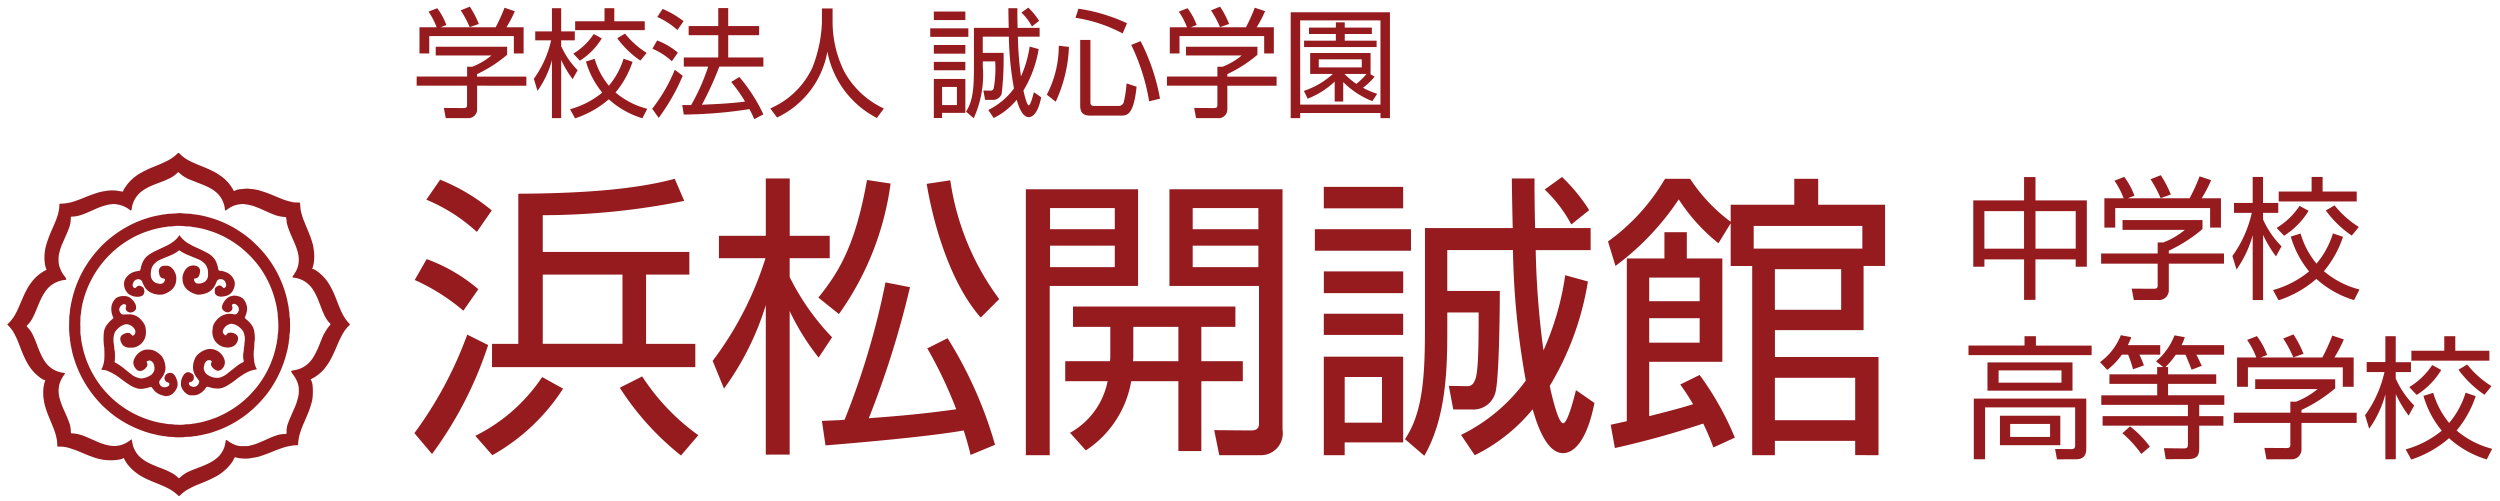 <svg xmlns="http://www.w3.org/2000/svg" width="229.899" height="46.114" viewBox="0 0 229.899 46.114">
  <path id="合体_1" data-name="合体 1" d="M15.738,44.982c-.016-.015-.033-.027-.048-.042a3.6,3.6,0,0,0-.919-.652c-.336-.175-.684-.317-1.032-.459-.4-.163-.8-.321-1.181-.521a4.589,4.589,0,0,1-1.285-.968,2.942,2.942,0,0,1-.547-.795.057.057,0,0,0-.081-.025.477.477,0,0,1-.265.107,4.017,4.017,0,0,1-1,.082,4.395,4.395,0,0,1-1.36-.242c-.4-.129-.787-.292-1.172-.455A9.608,9.608,0,0,0,5.733,40.6a2.74,2.74,0,0,0-.921-.142c-.054,0-.108,0-.162-.005-.019,0-.057-.046-.058-.069s0-.066-.005-.1a2.342,2.342,0,0,0-.019-.355,5.042,5.042,0,0,0-.144-.661c-.1-.306-.213-.609-.338-.906-.107-.259-.216-.517-.321-.776a7.388,7.388,0,0,1-.3-.886,3.247,3.247,0,0,1-.106-.505c-.007-.063-.022-.126-.03-.19s-.022-.149-.025-.225c0-.141-.005-.28,0-.42a1.457,1.457,0,0,1,.02-.289,2.909,2.909,0,0,1,.149-.66.225.225,0,0,0,.01-.061c-.018-.01-.036-.027-.055-.028a.369.369,0,0,1-.182-.058c-.063-.043-.131-.076-.191-.121a4.166,4.166,0,0,1-1.133-1.228,7.98,7.98,0,0,1-.553-1.131c-.14-.338-.266-.682-.4-1.021a6.5,6.5,0,0,0-.43-.868A2.9,2.9,0,0,0,.161,29.4L0,29.235a1.279,1.279,0,0,1,.086-.1,3.678,3.678,0,0,0,.735-1.017c.152-.285.273-.585.4-.882.162-.376.321-.752.509-1.116a4.979,4.979,0,0,1,.5-.791,3.844,3.844,0,0,1,1.329-1.111.263.263,0,0,0,.052-.036,1.36,1.36,0,0,1-.131-.4,3.8,3.8,0,0,1-.05-1.062,4.114,4.114,0,0,1,.16-.855,10.82,10.82,0,0,1,.5-1.329c.121-.276.243-.552.356-.831.072-.179.133-.363.193-.548a4.855,4.855,0,0,0,.121-.567,3.886,3.886,0,0,0,.029-.419c0-.018.025-.034.04-.048a.045.045,0,0,1,.032-.006,4.144,4.144,0,0,0,.706-.067,3.1,3.1,0,0,0,.562-.142c.337-.11.669-.237,1-.371.369-.151.74-.293,1.12-.41A3.677,3.677,0,0,1,9,16.959a3.005,3.005,0,0,1,.8-.057,1.81,1.81,0,0,1,.416.044c.125.029.255.031.381.063a.06.06,0,0,0,.05-.031,1.181,1.181,0,0,1,.157-.316,4.106,4.106,0,0,1,1.418-1.345,10.1,10.1,0,0,1,1.132-.551c.358-.148.721-.283,1.07-.453.126-.061.25-.124.375-.189a3.405,3.405,0,0,0,.833-.608.485.485,0,0,1,.073-.064c.014-.008.043-.016.054-.006a.622.622,0,0,1,.1.086,3.426,3.426,0,0,0,.887.641c.285.151.585.273.884.4.408.167.819.325,1.215.524a5.249,5.249,0,0,1,.749.446,3.765,3.765,0,0,1,1.067,1.113c.054.08.094.169.141.254.016.029.056.049.078.035a1.444,1.444,0,0,1,.616-.168c.139-.019.279-.016.418-.04a.992.992,0,0,1,.258,0c.064,0,.127.021.192.024a3.877,3.877,0,0,1,.979.188,10.524,10.524,0,0,1,1.18.436c.317.134.634.265.959.383a6.989,6.989,0,0,0,.776.212,1.717,1.717,0,0,0,.29.025c.107,0,.215,0,.322.013.016,0,.036.023.046.04a.116.116,0,0,1,.01.063,5.835,5.835,0,0,0,.062.642,6.212,6.212,0,0,0,.235.8c.157.388.316.778.476,1.165a9.527,9.527,0,0,1,.328.911,2.8,2.8,0,0,1,.127.566,4.008,4.008,0,0,1,.05,1.159,2.535,2.535,0,0,1-.1.538c-.02.072-.044.142-.069.222a.7.7,0,0,1,.187.036,1.383,1.383,0,0,1,.22.134,4.05,4.05,0,0,1,1.109,1.162,7.95,7.95,0,0,1,.665,1.363c.131.329.26.661.394.989a5.568,5.568,0,0,0,.331.664,3.941,3.941,0,0,0,.481.649c.028.031.057.062.082.091a.2.2,0,0,1-.073.11,3.442,3.442,0,0,0-.668.908c-.155.3-.3.6-.427.906-.175.417-.357.831-.566,1.233a5.457,5.457,0,0,1-.711,1.038,3.336,3.336,0,0,1-.581.511,2.833,2.833,0,0,1-.59.348,1.348,1.348,0,0,1,.186.586,6.517,6.517,0,0,1,0,1.066,2.717,2.717,0,0,1-.074.413,7.348,7.348,0,0,1-.294.921c-.127.321-.264.637-.4.951a8.21,8.21,0,0,0-.4,1.055,3.512,3.512,0,0,0-.12.535,4.642,4.642,0,0,0-.052.481c0,.019-.046.059-.068.059h-.082a1.455,1.455,0,0,0-.207.009,5.169,5.169,0,0,0-1.039.22c-.284.1-.567.2-.848.314-.3.122-.6.244-.9.347a4.722,4.722,0,0,1-1.092.277,3.075,3.075,0,0,1-.934.046,2.584,2.584,0,0,1-.571-.1.1.1,0,0,0-.127.067,2.556,2.556,0,0,1-.478.725,4.427,4.427,0,0,1-1.147.936,10.9,10.9,0,0,1-1.047.5c-.285.126-.58.229-.865.356-.236.1-.466.223-.694.346a3.151,3.151,0,0,0-.7.517c-.032.029-.065.056-.1.084A.057.057,0,0,1,15.79,45,.081.081,0,0,1,15.738,44.982ZM11.5,40.11a2.235,2.235,0,0,0,.338.867,2.019,2.019,0,0,0,.372.444,3.521,3.521,0,0,0,.8.541,11.276,11.276,0,0,0,1.038.443,8.4,8.4,0,0,1,1.033.454,2.382,2.382,0,0,1,.578.41.559.559,0,0,0,.1.082.077.077,0,0,0,.06,0,.148.148,0,0,0,.05-.039,2.751,2.751,0,0,1,.91-.6c.305-.136.619-.248.928-.37a9.194,9.194,0,0,0,.888-.388,3.678,3.678,0,0,0,.649-.422,2.2,2.2,0,0,0,.551-.668,2.231,2.231,0,0,0,.276-.889.347.347,0,0,1,.013-.063c0-.009.01-.02.012-.029a.057.057,0,0,1,.077-.032,3.161,3.161,0,0,0,.664.4,1.741,1.741,0,0,0,.686.163c.183,0,.366,0,.55-.009a.5.5,0,0,0,.128-.013c.228-.062.461-.108.683-.193.381-.148.756-.313,1.127-.482a5.626,5.626,0,0,1,.66-.261,2.316,2.316,0,0,1,.852-.157.33.33,0,0,0,.1-.011.079.079,0,0,0,.046-.04.347.347,0,0,0,.012-.1,2.106,2.106,0,0,1,.186-.976c.028-.081.057-.163.091-.241.137-.317.273-.633.415-.947a5.457,5.457,0,0,0,.394-1.192,3.046,3.046,0,0,0,.013-.9.189.189,0,0,0-.01-.031,2.538,2.538,0,0,0-.3-.747,4.038,4.038,0,0,0-.242-.343,1.065,1.065,0,0,1-.126-.224.058.058,0,0,1,.047-.069c.1-.021.21-.043.316-.062a2.373,2.373,0,0,0,1.356-.76,2.885,2.885,0,0,0,.427-.607c.08-.152.159-.307.234-.461.144-.3.258-.615.386-.924a4.562,4.562,0,0,1,.83-1.412.088.088,0,0,0-.016-.116,2.662,2.662,0,0,1-.555-.829c-.074-.156-.147-.311-.207-.473-.1-.273-.205-.544-.314-.813a5.906,5.906,0,0,0-.436-.9,2.555,2.555,0,0,0-.662-.744,2.353,2.353,0,0,0-1.189-.459.3.3,0,0,1-.033,0,.186.186,0,0,0-.03-.011.056.056,0,0,1-.029-.078c.081-.127.164-.252.247-.379a2.218,2.218,0,0,0,.311-.876,2.656,2.656,0,0,0-.084-1.024,5.358,5.358,0,0,0-.23-.671c-.136-.317-.271-.634-.412-.948a7.131,7.131,0,0,1-.3-.817,1.624,1.624,0,0,1-.074-.379c0-.076-.021-.149-.032-.224-.006-.031-.008-.063-.014-.1a.086.086,0,0,0-.066-.06c-.15-.019-.3-.032-.449-.057a3.15,3.15,0,0,1-.618-.175c-.343-.133-.673-.287-1.008-.436a9.684,9.684,0,0,0-.928-.37,5.62,5.62,0,0,0-.886-.167.22.22,0,0,0-.065,0,4.383,4.383,0,0,0-.479.066,2.26,2.26,0,0,0-.74.313c-.089.06-.176.125-.267.182s-.12.057-.124-.046a2.042,2.042,0,0,0-.14-.628,2.231,2.231,0,0,0-.648-.951,3.393,3.393,0,0,0-.641-.434,7.555,7.555,0,0,0-.736-.329c-.331-.131-.662-.256-.99-.391a3.037,3.037,0,0,1-1.062-.662c-.05-.052-.1-.053-.139,0a2.725,2.725,0,0,1-.849.578c-.224.106-.455.2-.684.284-.281.108-.564.214-.842.33a4.482,4.482,0,0,0-.977.563,2.383,2.383,0,0,0-.859,1.54.584.584,0,0,1-.022.127c-.009.027-.037.047-.061.074-.048-.038-.088-.073-.132-.1a2.421,2.421,0,0,0-.679-.367,2.471,2.471,0,0,0-.437-.108,1.6,1.6,0,0,0-.385-.035,4,4,0,0,0-.511.072c-.177.042-.353.091-.526.15-.337.116-.658.265-.983.408-.187.082-.372.168-.562.244-.14.056-.283.1-.426.148a2.476,2.476,0,0,1-.793.13c-.01,0-.021.006-.031.006a.082.082,0,0,0-.057.068,2.631,2.631,0,0,1-.165.983c-.055.152-.117.3-.18.449-.137.317-.276.631-.415.947a4.721,4.721,0,0,0-.336,1.074,3.088,3.088,0,0,0,0,.872.185.185,0,0,0,.009.031,2.752,2.752,0,0,0,.285.719,2.286,2.286,0,0,0,.256.37.849.849,0,0,1,.126.225.064.064,0,0,1-.046.073,2.176,2.176,0,0,0-.538.1,2.429,2.429,0,0,0-1.335.965,4.658,4.658,0,0,0-.318.525c-.174.334-.315.684-.458,1.032-.119.289-.238.578-.382.855a2.679,2.679,0,0,1-.465.657.322.322,0,0,0-.1.121.118.118,0,0,0,.017.029.861.861,0,0,0,.063.073,2.774,2.774,0,0,1,.551.83c.137.3.259.616.375.928a8.572,8.572,0,0,0,.426.976,3.6,3.6,0,0,0,.343.547,2.278,2.278,0,0,0,.786.658,2.562,2.562,0,0,0,.861.259.41.41,0,0,1,.092.028s.011.018.008.024a.32.32,0,0,1-.038.086,2.982,2.982,0,0,0-.336.552,2.2,2.2,0,0,0-.193.681,2.7,2.7,0,0,0,.112,1.084,7.369,7.369,0,0,0,.378.995c.15.334.3.667.43,1.011a2.485,2.485,0,0,1,.189.879c0,.054,0,.108.007.161a.1.1,0,0,0,.066.064,2.523,2.523,0,0,1,.289.016,4.017,4.017,0,0,1,.962.265c.345.151.691.3,1.035.453a7.024,7.024,0,0,0,.879.316,3.475,3.475,0,0,0,.57.1,2.27,2.27,0,0,0,1.161-.216,2.939,2.939,0,0,0,.545-.343.446.446,0,0,1,.083-.04C11.456,39.9,11.486,40,11.5,40.11Zm209.05.6a8.938,8.938,0,0,0,3.319-1.72,8.843,8.843,0,0,1-1.683-3.2l.9-.28a7.693,7.693,0,0,0,1.465,2.77,7.94,7.94,0,0,0,1.513-2.782l.927.317a9.745,9.745,0,0,1-1.756,3.16,8.137,8.137,0,0,0,3.27,1.683l-.5.976a8.987,8.987,0,0,1-3.465-1.952,10.047,10.047,0,0,1-3.477,1.965Zm-1.867.915V35.653a9.917,9.917,0,0,1-1.488,3.16l-.378-1.244A10.766,10.766,0,0,0,218.6,33.6h-1.635v-.916h1.719V30.3h.953v2.391h1.4V33.6h-1.4v.6a8.265,8.265,0,0,0,1.7,2.477l-.512.928a11.1,11.1,0,0,1-1.183-1.977v5.99Zm-10.933,0-.194-1.049,1.989.012c.378,0,.4-.1.4-.378V38.276h-5.2v-.939h5.2V36.324h.525a6.949,6.949,0,0,0,1.976-1.159h-5.733v-.9h7.357v.83a13.857,13.857,0,0,1-3.1,1.989v.256h5.075v.939h-5.075v2.4a.9.9,0,0,1-1,.939Zm-19.267,0-.171-.951,1.514.012c.17,0,.329-.036.329-.366V36.849h-8.284v4.77h-1.037V36.044h10.346v4.563c0,.415-.073,1.013-.951,1.013Zm10.005-.012-.17-1.013,1.818.024c.317,0,.39-.085.39-.4V38.533h-7.845v-.879h7.845V36.617h-7.967v-.878H197.7V34.689h-4.392v-.878H197.7V33.14h.561l-.671-.525a5.81,5.81,0,0,0,1.7-2.391l.951.17a5.523,5.523,0,0,1-.3.732h3.916v.879H201.3c.171.317.256.5.5,1.024l-.939.355c-.134-.379-.416-1.062-.562-1.379h-.89a7.063,7.063,0,0,1-.951,1.134h.244v.671h4.428v.878H198.7v1.049h5.173v.878h-2.306v1.037h2.222v.879h-2.222v1.854c0,.7,0,1.221-1.036,1.221Zm-69.962-1.843c1.757-2.58,1.839-6.286,1.839-10.6V20.356h8.071c-.028-1.015-.082-3.925-.082-4.557h2.086c0,1.153,0,2.251.055,4.557H145.6v2.032h-5.051a79.018,79.018,0,0,0,.714,9.223,25.759,25.759,0,0,0,2-6.917l2.087.577a26.864,26.864,0,0,1-3.514,9.608c.164.74.768,3.431,1.235,3.431.411,0,.989-2.279,1.181-3.047l1.7,1.18c-.823,4.118-2.251,4.612-2.883,4.612-1.619,0-2.471-2.91-2.8-4.035a15.9,15.9,0,0,1-5.326,4.227l-1.262-1.866a16.059,16.059,0,0,0,5.956-5,73.133,73.133,0,0,1-1.18-12h-6.039v3.761h4.831c0,1.592-.055,8.427-.439,9.443a2.079,2.079,0,0,1-2.141,1.455h-1.7l-.411-2.169,1.7.028c.412,0,.577-.247.714-.577.3-.66.33-3.047.33-6.2h-2.883v1.207c0,3.513,0,8.318-2.114,11.969ZM56.322,35.042,58.381,34a20.058,20.058,0,0,0,5.161,5.408L61.95,41.274A25.432,25.432,0,0,1,56.322,35.042Zm113.606,6.2V39.929h-7.384v1.318h-2.087v-17.4H158.48V19.917l-1.126,1.839a16.814,16.814,0,0,1-3.651-4.035,24.507,24.507,0,0,1-5.82,6.121l-.686-2.251a18.653,18.653,0,0,0,5.243-5.765h2.306a15.42,15.42,0,0,0,3.733,3.953V18.215h5.848V15.827h2.2v2.388h6.149v5.627H170.7v5.9h-8.152v2.471h9.525v9.031Zm-7.384-3.212h7.384v-3.9h-7.384Zm0-10.157h6.094V24.144h-6.094Zm-1.95-5.627h9.993V20.164h-9.993Zm-39.532,19V32.188h7.3v7.879h-5.38v1.18Zm1.921-2.992h3.431v-4.2h-3.431ZM111.45,41.247l-.467-2.306,3.268.028c.383,0,.851,0,.851-.631V25.682h-8.235V16.788h10.4V38.914a2.016,2.016,0,0,1-2.032,2.333Zm-2.444-17.294h6.04V21.976h-6.04Zm0-3.487h6.04V18.517h-6.04ZM93.661,41.247V16.788h10.321v8.894H95.858V41.247Zm2.224-17.294h5.957V21.976H95.885Zm0-3.487h5.957V18.517H95.885Zm-52.85,19a15.872,15.872,0,0,0,6.149-5.408l1.922,1.071A18.5,18.5,0,0,1,44.6,41.247Zm44.913-.495c-3.267.577-9.965,1.153-12.71,1.373l-.329-2.251c1.18-.055,1.564-.055,2.086-.11a71.412,71.412,0,0,0,3.761-12.628l2.252.439a85.212,85.212,0,0,1-3.788,12.051c2.991-.219,5.105-.412,8.042-.823a39.692,39.692,0,0,0-2.662-5.6l1.866-.934a38.318,38.318,0,0,1,4.365,9.8l-2.251.933C88.442,40.642,88.305,40.093,87.948,38.968Zm-18.2,2.224V27.439a25.84,25.84,0,0,1-3.843,7.686l-1.043-2.553a30.945,30.945,0,0,0,4.859-9.443H65.439V21.07h4.31V15.8h2.2v5.27h3.678v2.059H71.944v1.729a22.058,22.058,0,0,0,3.9,5.545L74.607,32.27a21.825,21.825,0,0,1-2.663-4.282v13.2ZM37.435,39.215a35.925,35.925,0,0,0,4.859-9.059l1.921.961a35.211,35.211,0,0,1-5.161,10.02Zm157.066.013.7-.634a9.473,9.473,0,0,1,1.829,1.867l-.792.671A10.387,10.387,0,0,0,194.5,39.228Zm-86.812,1.635V34.439h-4.337a9.533,9.533,0,0,1-4.173,6.368l-1.454-1.62a6.98,6.98,0,0,0,3.459-4.748h-3.9V32.6H101.4a4.609,4.609,0,0,0,.028-.6V29.443H98V27.576h14.933v1.867H109.8V32.6h3.815v1.839H109.8v6.424Zm-4.145-8.84a3.661,3.661,0,0,1-.028.577h4.173V29.443h-4.145Zm43.9,6.424c.988-.22,1.1-.247,1.483-.329V23.156h3.459V20.74h2.059v2.416h3.267v9.5h-6.726v5c1.7-.439,2.718-.686,4.036-1.1a21.6,21.6,0,0,0-1.181-1.812l1.784-.878a27.592,27.592,0,0,1,3.239,5.764l-1.977.906a23.258,23.258,0,0,0-.932-2.2,82.044,82.044,0,0,1-8.126,2.251Zm3.542-7.55h4.639V28.646h-4.639Zm0-3.815h4.639V24.913h-4.639ZM183.24,40.326V37.617h5.551v2.709Zm.939-.757h3.672v-1.2h-3.672Zm-168.795.017c-.107-.014-.215-.017-.323-.025a2.074,2.074,0,0,1-.513-.054.286.286,0,0,0-.1-.01c-.185,0-.358-.073-.542-.08-.227-.065-.461-.106-.689-.166a10.4,10.4,0,0,1-1.16-.393A10.094,10.094,0,0,1,9.814,37.6c-.191-.14-.371-.294-.552-.45s-.344-.293-.5-.453A10.788,10.788,0,0,1,7.1,34.553a10.322,10.322,0,0,1-.991-2.274,6.651,6.651,0,0,1-.232-.973c-.063-.184-.051-.383-.107-.57a.659.659,0,0,1-.011-.129,1.156,1.156,0,0,0-.012-.161,7.043,7.043,0,0,1-.062-1.21c0-.176.006-.4.013-.63a1.238,1.238,0,0,1,.037-.353.2.2,0,0,0,.01-.063,3.884,3.884,0,0,1,.085-.673c.035-.233.09-.464.144-.694a10.216,10.216,0,0,1,1.519-3.4,9.6,9.6,0,0,1,.778-.992c.153-.167.3-.339.461-.5A10.552,10.552,0,0,1,10.724,20.4a9.874,9.874,0,0,1,2.087-.934,8.05,8.05,0,0,1,1.252-.3c.217-.07.449-.055.668-.109a1.484,1.484,0,0,1,.259-.016c.2-.013.407-.013.612-.039a2.008,2.008,0,0,1,.516,0c.172.022.344.025.515.036a1.772,1.772,0,0,1,.448.05.419.419,0,0,0,.1.01,7.738,7.738,0,0,1,1.2.232,9.384,9.384,0,0,1,1.1.356,9.244,9.244,0,0,1,1.171.544,10.841,10.841,0,0,1,1.064.673,8.444,8.444,0,0,1,.951.775c.209.2.417.406.617.619a10.153,10.153,0,0,1,1.172,1.542,9.932,9.932,0,0,1,.553,1.023,10.192,10.192,0,0,1,.609,1.631,8.256,8.256,0,0,1,.2.912c.072.206.047.427.107.637a1.011,1.011,0,0,1,.016.192,2.113,2.113,0,0,0,.046.45q.029.614,0,1.229a2.378,2.378,0,0,0-.047.483,1.088,1.088,0,0,1-.033.255.437.437,0,0,0-.021.127c0,.2-.073.381-.085.575a12.469,12.469,0,0,1-.368,1.335,10.493,10.493,0,0,1-1.5,2.844,10.653,10.653,0,0,1-1.5,1.6,9.809,9.809,0,0,1-1.549,1.108,9.7,9.7,0,0,1-1.82.825,6.375,6.375,0,0,1-1.119.3c-.152.062-.319.049-.472.1a.675.675,0,0,1-.16.02.822.822,0,0,0-.161.016,2.41,2.41,0,0,1-.513.054,2.175,2.175,0,0,0-.45.039c-.139,0-.278.009-.417.009A2.859,2.859,0,0,1,15.384,39.587Zm.351-1.14a2.963,2.963,0,0,0,.662-.037.585.585,0,0,1,.1-.006,2.778,2.778,0,0,0,.641-.069c.186,0,.36-.071.543-.084a10.72,10.72,0,0,0,1.48-.449,9.321,9.321,0,0,0,1.816-.979c.212-.149.42-.3.618-.468a7.006,7.006,0,0,0,.716-.655c.209-.231.423-.458.618-.7a9.416,9.416,0,0,0,.98-1.518,9.152,9.152,0,0,0,.687-1.774c.066-.238.114-.481.168-.721.034-.147.035-.3.073-.446a2.043,2.043,0,0,0,.026-.322c.006-.063.018-.128.027-.192a1.377,1.377,0,0,0,.018-.16,7.788,7.788,0,0,0-.04-1.42.275.275,0,0,1,0-.065c.006-.238-.069-.468-.085-.7a11.517,11.517,0,0,0-.293-1.155,9.081,9.081,0,0,0-.875-1.939,8.222,8.222,0,0,0-.868-1.206,9.933,9.933,0,0,0-1.3-1.256,9.233,9.233,0,0,0-1.377-.9,8.325,8.325,0,0,0-1.579-.65,7.3,7.3,0,0,0-1.415-.31.345.345,0,0,1-.063-.01,1.324,1.324,0,0,0-.383-.046,2.6,2.6,0,0,1-.323-.02,4.941,4.941,0,0,0-.871-.024,3.354,3.354,0,0,1-.579.05.71.71,0,0,0-.161.016c-.186.057-.386.036-.57.1a6.94,6.94,0,0,0-1,.244,8.645,8.645,0,0,0-2.08.947,8.968,8.968,0,0,0-1.576,1.233,9.513,9.513,0,0,0-.917,1.044,8.893,8.893,0,0,0-.826,1.31A8.782,8.782,0,0,0,7,26.969a6.2,6.2,0,0,0-.223,1.205.263.263,0,0,1-.007.064,1.425,1.425,0,0,0-.046.416c-.007.216-.01.431-.016.648h.01c0,.151,0,.3,0,.453a2.74,2.74,0,0,0,.022.452c.047.243.049.492.106.735.048.209.084.42.137.63a9.289,9.289,0,0,0,.717,1.9c.074.143.157.283.236.423a8.69,8.69,0,0,0,1.185,1.612,8.837,8.837,0,0,0,1.247,1.123,8.564,8.564,0,0,0,.917.6,9.071,9.071,0,0,0,1.8.787,8.011,8.011,0,0,0,1.414.318c.043.005.084.018.127.025.063.01.127.021.191.027a4,4,0,0,1,.611.052.462.462,0,0,0,.1,0h.038Zm-1.4-2.689a1.488,1.488,0,0,1-.933-.59c-.046-.06-.089-.122-.138-.178-.011-.013-.037-.015-.058-.019a.054.054,0,0,0-.032,0,4.1,4.1,0,0,1-.626.152A1.32,1.32,0,0,1,12,35.116a2.424,2.424,0,0,1-.765-.337c-.31-.194-.6-.417-.894-.637a4.807,4.807,0,0,0-.939-.566l-.118-.052a1.274,1.274,0,0,0-.53-.125.157.157,0,0,1-.121-.031,1.593,1.593,0,0,0,.176-.377,2.786,2.786,0,0,0,.108-.569,9.224,9.224,0,0,0,0-.97.758.758,0,0,0-.007-.1A5.666,5.666,0,0,1,8.864,30.1a1.5,1.5,0,0,1,.311-.868,2.913,2.913,0,0,1,.469-.488.711.711,0,0,0,.093-.089.073.073,0,0,0,.013-.059c-.031-.081-.073-.157-.1-.239a1.873,1.873,0,0,1-.088-.6,1.291,1.291,0,0,1,.4-.921.383.383,0,0,1,.1-.077,1.283,1.283,0,0,1,.492-.145c.076,0,.151,0,.227,0a.9.9,0,0,1,.616.243,1.462,1.462,0,0,1,.372.483.748.748,0,0,1,.066.409.31.31,0,0,1-.081.173.59.59,0,0,1-.394.2.488.488,0,0,1-.381-.145.158.158,0,0,1-.039-.051c-.035-.1-.089-.2-.031-.31a.333.333,0,0,0,.021-.095.113.113,0,0,0-.048-.112.51.51,0,0,0-.116-.054.1.1,0,0,0-.064,0,.6.6,0,0,0-.406.425.3.3,0,0,0,0,.127.6.6,0,0,0,.136.289.285.285,0,0,0,.223.113c.076,0,.152-.006.227-.009l.355-.007a1.363,1.363,0,0,1,.96.4,2.1,2.1,0,0,1,.385.475.93.93,0,0,1,.1.238,2.016,2.016,0,0,1,.059.673,1.461,1.461,0,0,1-.115.468,1.348,1.348,0,0,1-.576.635,1.1,1.1,0,0,1-.612.175c-.087,0-.173,0-.259,0a.83.83,0,0,1-.453-.151.5.5,0,0,1-.16-.159,1.191,1.191,0,0,1-.161-.351.534.534,0,0,1-.006-.253.463.463,0,0,1,.226-.3,1.1,1.1,0,0,1,.392-.141.376.376,0,0,1,.332.09c.047.045.089.095.133.141a.086.086,0,0,0,.089.012.174.174,0,0,0,.029-.013.4.4,0,0,0,.177-.36.379.379,0,0,0-.028-.126.956.956,0,0,0-.59-.515.651.651,0,0,0-.415.012,1.277,1.277,0,0,0-.292.136,1.9,1.9,0,0,0-.476.432.693.693,0,0,0-.122.226,1.628,1.628,0,0,0-.091.473,2.754,2.754,0,0,0,.045.611,1.443,1.443,0,0,1,.023.225,1.353,1.353,0,0,0,.038.288.575.575,0,0,1,.018.127,6.329,6.329,0,0,1,0,.776.359.359,0,0,1-.021.095.059.059,0,0,0,.027.081,5.4,5.4,0,0,1,.983.675c.191.158.386.311.582.464a1.763,1.763,0,0,0,.8.333.309.309,0,0,0,.128,0,1.973,1.973,0,0,0,.808-.3.875.875,0,0,0,.317-.438.465.465,0,0,0,.016-.093,1.115,1.115,0,0,0-.073-.508.579.579,0,0,0-.174-.23.517.517,0,0,0-.175-.076.138.138,0,0,0-.065,0c-.061.016-.123.036-.185.055a.093.093,0,0,0-.04.081.261.261,0,0,0,.02.061.381.381,0,0,1-.051.425.951.951,0,0,1-.372.3.558.558,0,0,1-.285.029.329.329,0,0,1-.178-.07.951.951,0,0,1-.336-.5.658.658,0,0,1,.006-.382,1.512,1.512,0,0,1,.507-.735,1.7,1.7,0,0,1,.488-.246.4.4,0,0,1,.1-.014c.075-.006.15-.01.225-.013a1.407,1.407,0,0,1,.9.293,2.092,2.092,0,0,1,.2.159,1.175,1.175,0,0,1,.2.213,1.857,1.857,0,0,1,.261.657.879.879,0,0,0,.012.1.986.986,0,0,1-.008.541,1.409,1.409,0,0,1-.194.476c-.052.08-.111.158-.168.236-.031.044-.065.086-.1.129a.356.356,0,0,0-.021.4.425.425,0,0,0,.2.207.322.322,0,0,0,.058.029.6.6,0,0,0,.55-.1.23.23,0,0,0,.056-.235.088.088,0,0,0-.042-.047c-.058-.027-.121-.048-.179-.075a.4.4,0,0,1-.2-.435c.014-.041.022-.084.039-.123a.265.265,0,0,1,.047-.082.591.591,0,0,1,.236-.167.534.534,0,0,1,.379,0,.362.362,0,0,1,.106.072,1.043,1.043,0,0,1,.266.4c.032.079.052.163.081.244a.943.943,0,0,1-.082.75,1.258,1.258,0,0,1-.272.359.843.843,0,0,1-.351.224,1.549,1.549,0,0,1-.363.061A.584.584,0,0,1,14.335,35.757Zm2.812-.017-.291,0a.542.542,0,0,1-.275-.085,1.32,1.32,0,0,1-.477-.475.9.9,0,0,1-.134-.427c0-.02,0-.043,0-.064a1.252,1.252,0,0,1,.228-.793.623.623,0,0,1,.286-.254.343.343,0,0,1,.251-.014.854.854,0,0,1,.307.176.284.284,0,0,1,.1.195c0,.044,0,.086.006.13a.359.359,0,0,1-.229.358.916.916,0,0,1-.123.035.155.155,0,0,0-.081.214.265.265,0,0,0,.1.122.639.639,0,0,0,.4.1.426.426,0,0,0,.122-.039.5.5,0,0,0,.272-.3.776.776,0,0,0,.033-.091.157.157,0,0,0-.013-.126c-.061-.089-.119-.179-.187-.264a1.69,1.69,0,0,1-.323-.626,1.3,1.3,0,0,1-.04-.221,1.888,1.888,0,0,1,.154-.883,1.126,1.126,0,0,1,.333-.468,1.994,1.994,0,0,1,.788-.427,1.171,1.171,0,0,1,.449-.027,1.431,1.431,0,0,1,.46.142,1.4,1.4,0,0,1,.676.751.834.834,0,0,1-.212.948.5.5,0,0,1-.16.107.4.4,0,0,1-.343.008.97.97,0,0,1-.419-.346.333.333,0,0,1-.061-.305c.021-.062.039-.123.058-.187a.372.372,0,0,0-.355-.089.255.255,0,0,0-.088.039.593.593,0,0,0-.235.338c-.013.041-.007.088-.024.127a.643.643,0,0,0,.022.472.709.709,0,0,0,.277.35,1.534,1.534,0,0,0,.972.291,1.041,1.041,0,0,0,.283-.062,1.953,1.953,0,0,0,.56-.315c.275-.226.557-.442.836-.664a2.905,2.905,0,0,1,.629-.393.1.1,0,0,0,.059-.1.452.452,0,0,0-.007-.064,1.935,1.935,0,0,1-.005-.8,1.723,1.723,0,0,0,.019-.225.966.966,0,0,1,.022-.193,1.505,1.505,0,0,0,.04-.319.934.934,0,0,1,.012-.161,1.266,1.266,0,0,0,0-.543,2.065,2.065,0,0,0-.094-.342.581.581,0,0,0-.092-.17,1.8,1.8,0,0,0-.645-.528,2.378,2.378,0,0,0-.375-.095,1.042,1.042,0,0,0-.337.1,1.059,1.059,0,0,0-.372.352.978.978,0,0,0-.089.24.117.117,0,0,0,0,.065.439.439,0,0,0,.229.3.065.065,0,0,0,.083-.017.6.6,0,0,0,.039-.052.378.378,0,0,1,.328-.171.924.924,0,0,1,.435.1.567.567,0,0,1,.236.216.339.339,0,0,1,.051.151.775.775,0,0,1-.1.435.786.786,0,0,1-.359.359,1.071,1.071,0,0,1-.34.1,1.439,1.439,0,0,1-1.03-.292,1.444,1.444,0,0,1-.51-1.382.212.212,0,0,0,.007-.063,1.044,1.044,0,0,1,.2-.571,1.929,1.929,0,0,1,.571-.564,1.608,1.608,0,0,1,1.183-.176.309.309,0,0,0,.337-.138c.012-.018.026-.035.037-.053a.46.46,0,0,0,.005-.518.558.558,0,0,0-.233-.219.267.267,0,0,0-.249,0c-.081.042-.1.1-.077.155a.477.477,0,0,1,.042.188.349.349,0,0,1-.158.3.449.449,0,0,1-.543.024.519.519,0,0,1-.225-.223.392.392,0,0,1-.032-.251,1.238,1.238,0,0,1,.1-.274,1.51,1.51,0,0,1,.383-.475.763.763,0,0,1,.372-.184,1.384,1.384,0,0,1,.252-.051,1.523,1.523,0,0,1,.71.189.406.406,0,0,1,.077.059,1.211,1.211,0,0,1,.348.574,1.07,1.07,0,0,1,.058.509,2.159,2.159,0,0,1-.083.379c-.046.107-.08.218-.119.327a.618.618,0,0,0,.182.187,2.149,2.149,0,0,1,.419.446,1.4,1.4,0,0,1,.273.682,2.992,2.992,0,0,1,.047.579,1.057,1.057,0,0,1-.005.129,4.73,4.73,0,0,0-.05.645c-.006.1-.017.192-.031.288a3.7,3.7,0,0,0,.006.837,1.245,1.245,0,0,1,.018.128,1.713,1.713,0,0,0,.228.767.313.313,0,0,1,.016.038.4.4,0,0,1-.081.035,2.868,2.868,0,0,0-.439.1,3.363,3.363,0,0,0-.724.353,7.513,7.513,0,0,0-.661.464,7.113,7.113,0,0,1-.826.566c-.085.048-.172.092-.258.134a1.4,1.4,0,0,1-.56.133A2.546,2.546,0,0,1,18.6,35c-.052-.015-.1-.03-.156-.042A.137.137,0,0,0,18.3,35a1.516,1.516,0,0,0-.1.127,1.493,1.493,0,0,1-.5.449,1.046,1.046,0,0,1-.545.163Zm203.734-.757a6.711,6.711,0,0,0,2.11-2.026l.83.451a6.974,6.974,0,0,1-2.256,2.294Zm4.527-1.6.8-.476a8.907,8.907,0,0,0,2.233,1.989l-.646.793A9.592,9.592,0,0,1,225.408,33.384Zm-43.316,1.927v-2.6h7.821v2.6Zm1.025-.732H188.9V33.445h-5.783Zm31.651.378V33.164h-8.724v1.794h-1v-2.7h1.77a7.252,7.252,0,0,0-.842-1.61l.9-.354a6.679,6.679,0,0,1,.939,1.733l-.609.232h5.685a17.847,17.847,0,0,0,.916-2.013l1.062.353a12.55,12.55,0,0,1-.867,1.66h1.769v2.7Zm-22.329-2.27a5.511,5.511,0,0,0,1.916-2.476l.964.182a7.28,7.28,0,0,1-.317.732h2.978v.879h-1.917a6.946,6.946,0,0,1,.415.988l-1,.354a10.174,10.174,0,0,0-.452-1.342h-.573a6.825,6.825,0,0,1-1.342,1.4Zm-147.867.46V31.007h2.416V17.2c5.847-.028,10.733-.385,14.384-1.372l.878,2.031a66.21,66.21,0,0,1-13.012,1.318v3.376H62.718v2.086h-3.98v6.369h4.529v2.142Zm4.667-2.142h7.329V24.638H49.24Zm171.837,1.548V31.64H224.1V30.3h1.014V31.64h3.135v.915ZM209.29,30.516l.94-.378a9.706,9.706,0,0,1,.927,1.781l-.94.329A10.47,10.47,0,0,0,209.29,30.516Zm-28.942,1.526v-.878H185.5V30.3h1.049v.867h5.124v.878Zm-59.286-1.858V28.235h7.3v1.949ZM84.544,16.294l2.169-.329a24.039,24.039,0,0,0,4.5,10.925l-1.7,1.7C86.685,25.379,85.149,19.944,84.544,16.294ZM74.58,26.752c2.059-2.526,3.459-5.105,4.475-10.815l2.169.329a26.748,26.748,0,0,1-4.75,12ZM37.463,25.133l1.1-1.922a15.5,15.5,0,0,1,4.75,2.772L41.937,27.96A18.554,18.554,0,0,0,37.463,25.133Zm170.887.929a8.933,8.933,0,0,0,3.319-1.721,8.845,8.845,0,0,1-1.683-3.2l.9-.281a7.7,7.7,0,0,0,1.465,2.77,7.94,7.94,0,0,0,1.512-2.782l.927.317a9.738,9.738,0,0,1-1.756,3.16,8.123,8.123,0,0,0,3.27,1.683l-.5.977a8.994,8.994,0,0,1-3.465-1.952A10.056,10.056,0,0,1,208.863,27Zm-1.867.915V21.011a9.937,9.937,0,0,1-1.488,3.16l-.378-1.244a10.771,10.771,0,0,0,1.781-3.965h-1.635v-.915h1.719V15.655h.952v2.391h1.4v.915h-1.4v.6a8.282,8.282,0,0,0,1.7,2.476l-.511.928a11.118,11.118,0,0,1-1.184-1.976v5.99Zm-10.933,0-.194-1.049,1.988.013c.378,0,.4-.1.4-.378V23.634h-5.2v-.939h5.2V21.681h.525a6.963,6.963,0,0,0,1.976-1.159h-5.733v-.9h7.356v.829a13.8,13.8,0,0,1-3.1,1.989v.257h5.075v.939h-5.075v2.4a.9.9,0,0,1-1,.939Zm-10.091-.012V23.243h-3.647v.671h-1.025v-6.1h4.672V15.667h1.05v2.147h4.721v6.1h-1.025v-.671h-3.7v3.721Zm1.05-4.709h3.7V18.8h-3.7Zm-4.7,0h3.647V18.8h-3.647ZM11.365,26.545a.924.924,0,0,1-.354-.274,1.219,1.219,0,0,1-.273-.905.991.991,0,0,1,.223-.495,1.444,1.444,0,0,1,.864-.526c.115-.025.232-.044.348-.068a.071.071,0,0,0,.047-.04c.028-.092.051-.186.074-.281a2.329,2.329,0,0,1,.226-.6,1.466,1.466,0,0,1,.394-.465,4.531,4.531,0,0,1,.836-.486c.322-.15.644-.3.962-.456a3.6,3.6,0,0,0,.624-.4,1.72,1.72,0,0,0,.4-.419c.023-.036.048-.07.085-.126a2.614,2.614,0,0,0,.867.79,6.8,6.8,0,0,0,.747.382c.306.134.6.282.9.435a2.158,2.158,0,0,1,.571.418,1.422,1.422,0,0,1,.246.34,2.431,2.431,0,0,1,.191.513c.029.115.052.231.083.345,0,.018.027.035.044.043a.141.141,0,0,0,.064.013,1.637,1.637,0,0,1,.562.131,1.308,1.308,0,0,1,.785.807.294.294,0,0,1,.024.093,1.155,1.155,0,0,1-.072.6,2.009,2.009,0,0,1-.116.231.994.994,0,0,1-.668.468c-.052.011-.107.013-.159.028a.892.892,0,0,1-.508-.025.47.47,0,0,1-.234-.164.27.27,0,0,1-.063-.148,1.358,1.358,0,0,1-.009-.16c.013-.281.01-.3.28-.458a.294.294,0,0,1,.334.016,1.181,1.181,0,0,1,.121.106c.031.029.06.067.108.057a.239.239,0,0,0,.189-.159.362.362,0,0,0,.007-.192c-.009-.042-.029-.081-.039-.122a.435.435,0,0,0-.271-.3.5.5,0,0,0-.348-.014.288.288,0,0,0-.173.138,1.157,1.157,0,0,0-.067.146,2.285,2.285,0,0,1-.24.456,1.432,1.432,0,0,1-.679.526,2.445,2.445,0,0,1-.565.129.976.976,0,0,1-.476-.053,2.163,2.163,0,0,1-.652-.347,1.274,1.274,0,0,1-.44-.661,1.666,1.666,0,0,1-.047-.607.947.947,0,0,1,.066-.249,1.3,1.3,0,0,1,.343-.541.812.812,0,0,1,.4-.2.916.916,0,0,1,.475.037.471.471,0,0,1,.325.472,1.4,1.4,0,0,1-.08.377.4.4,0,0,1-.326.284.931.931,0,0,0-.125.024.061.061,0,0,0-.031.049.43.43,0,0,0,.191.356.23.23,0,0,0,.088.034.983.983,0,0,0,.71-.155.531.531,0,0,0,.141-.133.747.747,0,0,0,.163-.446c0-.119,0-.238-.005-.356a1.193,1.193,0,0,0-.475-.883A1.876,1.876,0,0,0,17.5,23.2c-.262-.1-.517-.212-.777-.317a4.173,4.173,0,0,1-.857-.445.283.283,0,0,0-.058-.024.23.23,0,0,0-.058.026,3.23,3.23,0,0,1-.781.446c-.289.116-.576.239-.867.356a1.715,1.715,0,0,0-.665.5.915.915,0,0,0-.175.341,1.94,1.94,0,0,0-.067.673.778.778,0,0,0,.041.187.77.77,0,0,0,.584.505c.051.016.106.019.157.035a.436.436,0,0,0,.512-.332c.017-.093-.012-.14-.108-.152a.528.528,0,0,1-.156-.037.454.454,0,0,1-.243-.325,2.751,2.751,0,0,1-.051-.285.338.338,0,0,1,.005-.1.346.346,0,0,1,.019-.062.468.468,0,0,1,.44-.362c.086-.007.173-.007.258-.007a.647.647,0,0,1,.439.176,1.258,1.258,0,0,1,.347.5,1.147,1.147,0,0,1,.1.471,1.956,1.956,0,0,1-.057.478,1.354,1.354,0,0,1-.478.675,2.129,2.129,0,0,1-.692.34.444.444,0,0,1-.1.017,1.853,1.853,0,0,1-1.144-.261,1.32,1.32,0,0,1-.393-.379,1.813,1.813,0,0,1-.2-.367c-.02-.049-.042-.1-.058-.149a.388.388,0,0,0-.309-.254.237.237,0,0,0-.1-.005.5.5,0,0,0-.434.337c-.014.04-.027.082-.038.123a.281.281,0,0,0,.162.347.084.084,0,0,0,.09-.012,1.219,1.219,0,0,0,.093-.088.494.494,0,0,1,.2-.107.175.175,0,0,1,.1,0,.8.8,0,0,1,.262.123.266.266,0,0,1,.118.186.764.764,0,0,0,.028.125.294.294,0,0,1,0,.191c-.011.03-.018.062-.028.093a.362.362,0,0,1-.215.227.945.945,0,0,1-.378.069h-.021A1.379,1.379,0,0,1,11.365,26.545Zm109.7-.2v-2h7.3v2Zm-.825-3.9V20.466h8.84v1.977Zm88.442-2.1a6.7,6.7,0,0,0,2.11-2.026l.83.451a6.968,6.968,0,0,1-2.256,2.294Zm4.527-1.6.8-.476a8.919,8.919,0,0,0,2.233,1.989l-.646.793A9.572,9.572,0,0,1,213.206,18.741ZM38.533,17.748,39.8,15.909a17.808,17.808,0,0,1,4.749,2.827l-1.372,1.977A15.831,15.831,0,0,0,38.533,17.748Zm164.034,2.567V18.522h-8.724v1.794h-1v-2.7h1.77a7.245,7.245,0,0,0-.843-1.611l.9-.353a6.686,6.686,0,0,1,.939,1.732l-.609.232h5.685a17.845,17.845,0,0,0,.916-2.014l1.062.354a12.588,12.588,0,0,1-.867,1.66h1.768v2.7Zm-61.191-3.5,1.592-1.153a15.99,15.99,0,0,1,2.5,3.047l-1.646,1.317A12.532,12.532,0,0,0,141.375,16.815Zm-20.314,1.729V16.568h7.3v1.977Zm87.813-.633V17H211.9V15.655h1.014V17h3.135v.915Zm-11.787-2.037.94-.378a9.706,9.706,0,0,1,.927,1.781l-.94.329A10.482,10.482,0,0,0,197.088,15.874ZM68.241,9.42a40.746,40.746,0,0,1-6.034.5l-.141-.872h.816A18.8,18.8,0,0,0,64.451,5.51H62.207V4.671h3.17V2.624H62.655V1.786h2.722V.13h.915V1.786h2.843v.838H66.292V4.671h3.234V5.51H65.475a30.033,30.033,0,0,1-1.6,3.507c1.046-.044,2.756-.12,3.964-.294a14.081,14.081,0,0,0-1.274-1.8l.751-.457A15.225,15.225,0,0,1,69.526,9.9l-.838.447A8.912,8.912,0,0,0,68.241,9.42Zm-16.493.01A7.962,7.962,0,0,0,54.711,7.9a7.882,7.882,0,0,1-1.5-2.854l.8-.25a6.831,6.831,0,0,0,1.308,2.473,7.106,7.106,0,0,0,1.35-2.483l.828.283a8.71,8.71,0,0,1-1.568,2.821,7.264,7.264,0,0,0,2.918,1.5l-.446.871A8.022,8.022,0,0,1,55.31,8.516a8.978,8.978,0,0,1-3.1,1.753Zm36.411.219c.7-1.023.729-2.494.729-4.2v-3.5h3.2c-.011-.4-.032-1.557-.032-1.808h.827c0,.458,0,.893.021,1.808h2.026v.806h-2a31.518,31.518,0,0,0,.283,3.659,10.207,10.207,0,0,0,.8-2.744l.828.229A10.67,10.67,0,0,1,93.441,7.71c.065.294.305,1.361.49,1.361.164,0,.393-.9.469-1.208l.675.468c-.326,1.633-.893,1.83-1.144,1.83-.643,0-.98-1.154-1.111-1.6a6.3,6.3,0,0,1-2.113,1.677l-.5-.74A6.372,6.372,0,0,0,92.57,7.514,28.955,28.955,0,0,1,92.1,2.755h-2.4V4.247h1.917a28.687,28.687,0,0,1-.175,3.746.824.824,0,0,1-.849.577h-.675l-.163-.86.675.011c.163,0,.229-.1.284-.229a10.8,10.8,0,0,0,.13-2.462H89.706v.48a9.637,9.637,0,0,1-.838,4.748Zm21.157.6-.174-.936,1.775.011c.338,0,.36-.087.36-.338V7.264h-4.639V6.425h4.639v-.9h.468a6.253,6.253,0,0,0,1.764-1.036h-5.118V3.681h6.567v.741A12.365,12.365,0,0,1,112.192,6.2v.228h4.53v.839h-4.53V9.409a.8.8,0,0,1-.894.838Zm-69,0-.175-.936,1.775.011c.338,0,.36-.087.36-.338V7.264H37.642V6.425h4.639v-.9h.468a6.269,6.269,0,0,0,1.764-1.036H39.395V3.681h6.567v.741A12.352,12.352,0,0,1,43.2,6.2v.228h4.53v.839H43.2V9.409a.8.8,0,0,1-.894.838Zm85.957,0V9.779h-7.384v.468h-.871V.511h9.126v9.736Zm-7.384-1.241h7.384V1.263h-7.384ZM50.083,10.247V4.922a8.89,8.89,0,0,1-1.329,2.821l-.338-1.111a9.6,9.6,0,0,0,1.59-3.54H48.547V2.276h1.536V.141h.849V2.276h1.252v.816H50.932v.534a7.423,7.423,0,0,0,1.513,2.211l-.457.828A9.945,9.945,0,0,1,50.932,4.9v5.347ZM85.2,10.236V6.643h2.9V9.768H85.959v.468Zm.762-1.187h1.362V7.383H85.959ZM75.411,4.127a8.29,8.29,0,0,1-4.628,6.066l-.62-.838a7.558,7.558,0,0,0,3.876-3.768,12.588,12.588,0,0,0,.872-4.116V.163h.98V1.481a10.328,10.328,0,0,0,1.067,4.476,7.985,7.985,0,0,0,3.648,3.408l-.642.871A8.679,8.679,0,0,1,75.411,4.127ZM59.3,9.387A15,15,0,0,0,61.38,5.8l.73.555A18.941,18.941,0,0,1,59.9,10.226Zm40.32.632c-.588,0-.959-.175-.959-.926V3.06H99.6V8.788c0,.142.022.338.317.338h2.221a.484.484,0,0,0,.524-.338,9.738,9.738,0,0,0,.261-1.732l.925.305c-.283,2.581-.827,2.658-1.5,2.658ZM95.59,8.091a9.673,9.673,0,0,0,1.1-4.5l.937.109a13.163,13.163,0,0,1-1.22,5.043Zm26.473.631V6.893a7.8,7.8,0,0,1-2.484,1.568l-.348-.718A7.472,7.472,0,0,0,121.9,6.185h-2.091V4.257h5.554V6.185h-.044l.414.25a5.722,5.722,0,0,1-1.067,1.024,7.728,7.728,0,0,0,1.307.555l-.446.675a7.942,7.942,0,0,1-2.679-1.753V8.723ZM124.055,7.1a6.192,6.192,0,0,0,.937-.915h-2.026A6.991,6.991,0,0,0,124.055,7.1ZM120.6,5.586h3.953V4.845H120.6ZM103.355,3.517l.86-.348A18.842,18.842,0,0,1,106,8.461l-1,.24A19.065,19.065,0,0,0,103.355,3.517ZM85.2,5.847V5.074h2.9v.773ZM59.322,3.866l.435-.762a6.62,6.62,0,0,1,1.906,1.122l-.555.795A6.1,6.1,0,0,0,59.322,3.866Zm-7.28.457a5.984,5.984,0,0,0,1.885-1.808l.74.4a6.213,6.213,0,0,1-2.015,2.048ZM56.083,2.9l.719-.424a7.975,7.975,0,0,0,1.992,1.775l-.577.707A8.565,8.565,0,0,1,56.083,2.9ZM85.2,4.323v-.8h2.9v.8ZM115.579,4.3V2.7h-7.786V4.3H106.9V1.895h1.579a6.446,6.446,0,0,0-.752-1.438l.806-.316a5.992,5.992,0,0,1,.839,1.547l-.545.207H113.9a15.967,15.967,0,0,0,.816-1.8l.947.317a11.313,11.313,0,0,1-.773,1.481h1.578V4.3Zm-69,0V2.7H38.8V4.3H37.9V1.895h1.579A6.473,6.473,0,0,0,38.73.457l.806-.316a5.987,5.987,0,0,1,.838,1.547l-.544.207h5.075A16.047,16.047,0,0,0,45.722.1l.948.317A11.382,11.382,0,0,1,45.9,1.895h1.578V4.3Zm72.671-.588V3.125h2.919V2.515H119.7V1.927h2.473v-.49h.816v.49h2.494v.588h-2.494v.611h2.929v.588ZM84.869,2.777V1.993h3.507v.784ZM98.226,1.023,98.5.185a16.158,16.158,0,0,1,4.465,1.339l-.4.937A13.573,13.573,0,0,0,98.226,1.023ZM52.217,2.156V1.339h2.7V.141h.9v1.2h2.8v.816ZM59.768.947l.49-.74a8.321,8.321,0,0,1,1.928,1.132l-.567.806A7.043,7.043,0,0,0,59.768.947Zm50.921-.61L111.528,0a8.643,8.643,0,0,1,.827,1.59l-.838.294A9.367,9.367,0,0,0,110.689.337Zm-69,0L42.531,0a8.7,8.7,0,0,1,.828,1.59l-.839.294A9.4,9.4,0,0,0,41.693.337ZM93.256.544l.631-.457A6.334,6.334,0,0,1,94.879,1.3l-.654.522A4.957,4.957,0,0,0,93.256.544ZM85.2,1.231V.446h2.9v.784Z" transform="translate(0.674 0.614)" fill="#951b1e" stroke="rgba(0,0,0,0)" stroke-miterlimit="10" stroke-width="1"/>
</svg>
